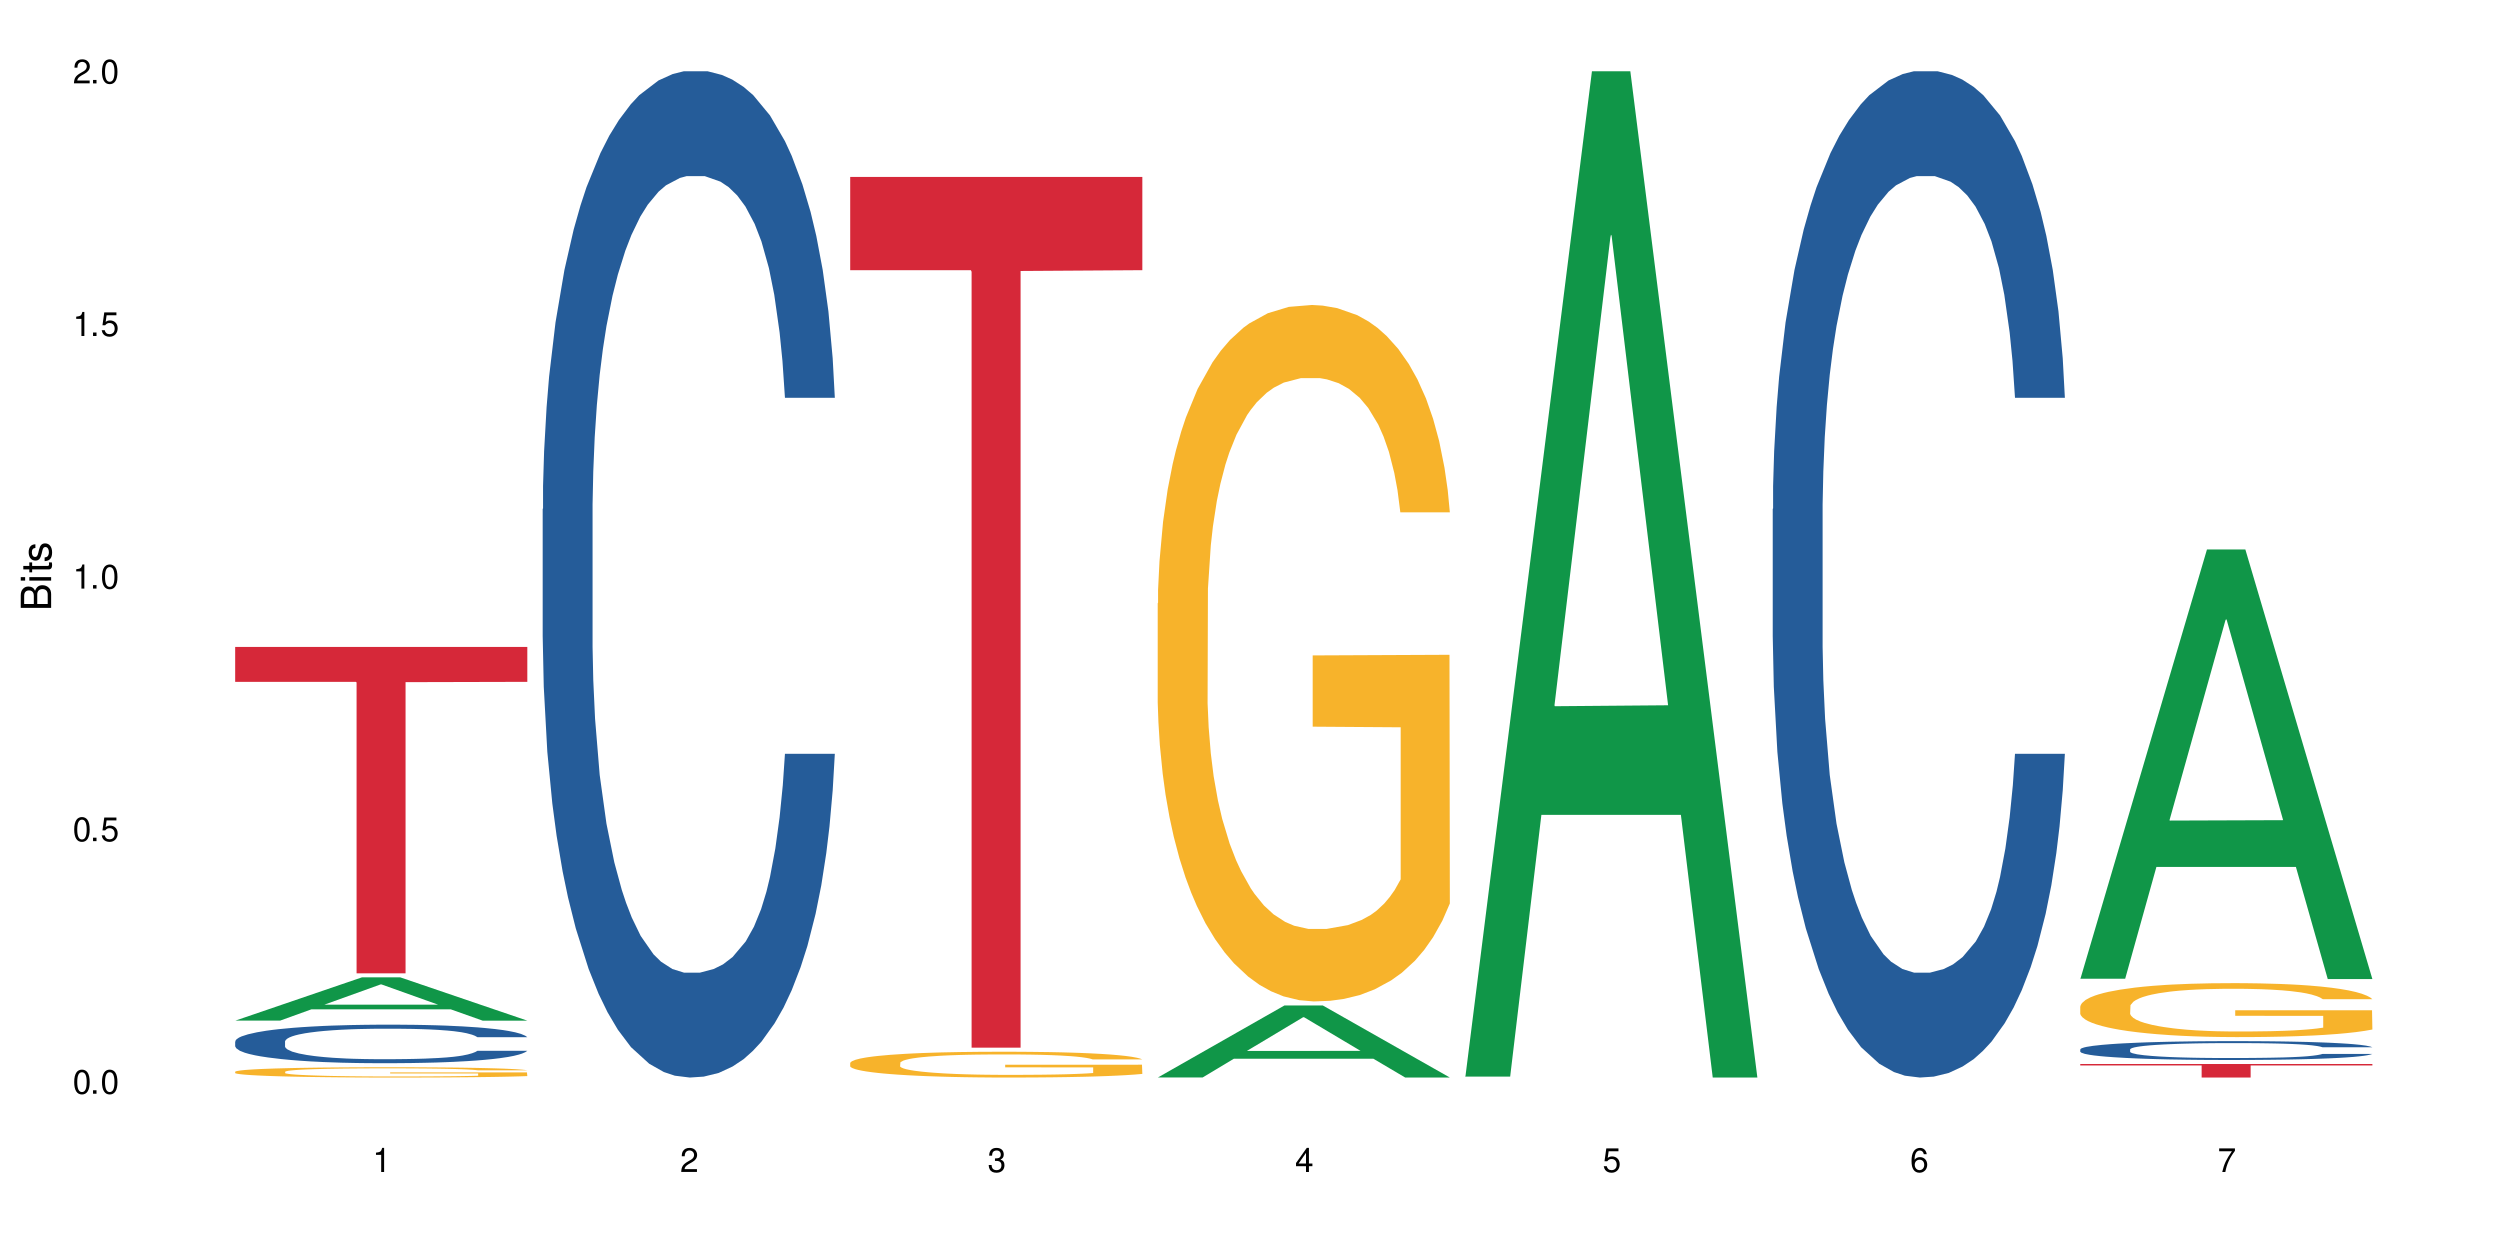 <?xml version="1.0" encoding="UTF-8"?>
<svg xmlns="http://www.w3.org/2000/svg" xmlns:xlink="http://www.w3.org/1999/xlink" width="720" height="360" viewBox="0 0 720 360">
<defs>
<g>
<g id="glyph-0-0">
</g>
<g id="glyph-0-1">
<path d="M 2.641 -6.938 C 2 -6.938 1.422 -6.656 1.078 -6.172 C 0.641 -5.562 0.406 -4.641 0.406 -3.359 C 0.406 -1.016 1.188 0.219 2.641 0.219 C 4.078 0.219 4.859 -1.016 4.859 -3.297 C 4.859 -4.641 4.656 -5.547 4.203 -6.172 C 3.844 -6.656 3.281 -6.938 2.641 -6.938 Z M 2.641 -6.188 C 3.547 -6.188 4 -5.25 4 -3.375 C 4 -1.406 3.562 -0.484 2.625 -0.484 C 1.734 -0.484 1.281 -1.438 1.281 -3.344 C 1.281 -5.25 1.734 -6.188 2.641 -6.188 Z M 2.641 -6.188 "/>
</g>
<g id="glyph-0-2">
<path d="M 1.828 -1 L 0.828 -1 L 0.828 0 L 1.828 0 Z M 1.828 -1 "/>
</g>
<g id="glyph-0-3">
<path d="M 4.562 -6.797 L 1.062 -6.797 L 0.547 -3.094 L 1.328 -3.094 C 1.719 -3.562 2.047 -3.734 2.578 -3.734 C 3.484 -3.734 4.062 -3.109 4.062 -2.094 C 4.062 -1.125 3.484 -0.531 2.578 -0.531 C 1.828 -0.531 1.375 -0.906 1.188 -1.672 L 0.328 -1.672 C 0.453 -1.109 0.547 -0.844 0.75 -0.594 C 1.125 -0.078 1.828 0.219 2.594 0.219 C 3.969 0.219 4.922 -0.781 4.922 -2.219 C 4.922 -3.562 4.031 -4.484 2.719 -4.484 C 2.25 -4.484 1.859 -4.359 1.469 -4.062 L 1.734 -5.969 L 4.562 -5.969 Z M 4.562 -6.797 "/>
</g>
<g id="glyph-0-4">
<path d="M 2.484 -4.938 L 2.484 0 L 3.328 0 L 3.328 -6.938 L 2.766 -6.938 C 2.469 -5.875 2.281 -5.734 0.984 -5.562 L 0.984 -4.938 Z M 2.484 -4.938 "/>
</g>
<g id="glyph-0-5">
<path d="M 4.859 -0.828 L 1.281 -0.828 C 1.359 -1.406 1.672 -1.781 2.5 -2.281 L 3.469 -2.828 C 4.406 -3.344 4.906 -4.062 4.906 -4.906 C 4.906 -5.484 4.672 -6.031 4.266 -6.406 C 3.859 -6.766 3.375 -6.938 2.719 -6.938 C 1.859 -6.938 1.219 -6.625 0.844 -6.031 C 0.609 -5.672 0.5 -5.234 0.484 -4.531 L 1.328 -4.531 C 1.359 -5.016 1.406 -5.281 1.531 -5.516 C 1.75 -5.938 2.188 -6.203 2.703 -6.203 C 3.469 -6.203 4.031 -5.641 4.031 -4.891 C 4.031 -4.344 3.719 -3.859 3.125 -3.516 L 2.234 -3 C 0.812 -2.172 0.406 -1.531 0.328 -0.016 L 4.859 -0.016 Z M 4.859 -0.828 "/>
</g>
<g id="glyph-0-6">
<path d="M 2.125 -3.188 L 2.578 -3.188 C 3.5 -3.188 3.984 -2.766 3.984 -1.922 C 3.984 -1.062 3.469 -0.531 2.594 -0.531 C 1.656 -0.531 1.203 -1 1.156 -2.016 L 0.312 -2.016 C 0.344 -1.453 0.438 -1.094 0.609 -0.781 C 0.953 -0.109 1.625 0.219 2.547 0.219 C 3.953 0.219 4.859 -0.625 4.859 -1.938 C 4.859 -2.828 4.516 -3.297 3.703 -3.594 C 4.344 -3.844 4.656 -4.328 4.656 -5.031 C 4.656 -6.219 3.875 -6.938 2.578 -6.938 C 1.203 -6.938 0.484 -6.172 0.453 -4.703 L 1.297 -4.703 C 1.312 -5.125 1.344 -5.359 1.453 -5.578 C 1.641 -5.969 2.062 -6.203 2.594 -6.203 C 3.344 -6.203 3.797 -5.75 3.797 -5 C 3.797 -4.516 3.609 -4.219 3.25 -4.047 C 3.016 -3.953 2.703 -3.922 2.125 -3.906 Z M 2.125 -3.188 "/>
</g>
<g id="glyph-0-7">
<path d="M 3.141 -1.672 L 3.141 0 L 3.984 0 L 3.984 -1.672 L 4.984 -1.672 L 4.984 -2.438 L 3.984 -2.438 L 3.984 -6.938 L 3.359 -6.938 L 0.266 -2.578 L 0.266 -1.672 Z M 3.141 -2.438 L 1 -2.438 L 3.141 -5.5 Z M 3.141 -2.438 "/>
</g>
<g id="glyph-0-8">
<path d="M 4.781 -5.125 C 4.609 -6.266 3.891 -6.938 2.844 -6.938 C 2.094 -6.938 1.422 -6.578 1.031 -5.953 C 0.594 -5.266 0.406 -4.422 0.406 -3.172 C 0.406 -2 0.578 -1.25 0.984 -0.641 C 1.359 -0.078 1.953 0.219 2.703 0.219 C 3.984 0.219 4.922 -0.75 4.922 -2.094 C 4.922 -3.375 4.062 -4.281 2.844 -4.281 C 2.172 -4.281 1.641 -4.031 1.281 -3.516 C 1.281 -5.234 1.828 -6.188 2.797 -6.188 C 3.391 -6.188 3.797 -5.797 3.938 -5.125 Z M 2.734 -3.531 C 3.547 -3.531 4.062 -2.953 4.062 -2.031 C 4.062 -1.156 3.484 -0.531 2.703 -0.531 C 1.922 -0.531 1.328 -1.188 1.328 -2.078 C 1.328 -2.938 1.906 -3.531 2.734 -3.531 Z M 2.734 -3.531 "/>
</g>
<g id="glyph-0-9">
<path d="M 4.984 -6.797 L 0.438 -6.797 L 0.438 -5.969 L 4.109 -5.969 C 2.5 -3.656 1.828 -2.234 1.328 0 L 2.219 0 C 2.594 -2.172 3.453 -4.047 4.984 -6.094 Z M 4.984 -6.797 "/>
</g>
<g id="glyph-1-0">
</g>
<g id="glyph-1-1">
<path d="M 0 -0.953 L 0 -4.891 C 0 -5.719 -0.234 -6.344 -0.734 -6.797 C -1.188 -7.234 -1.812 -7.469 -2.5 -7.469 C -3.547 -7.469 -4.188 -7 -4.625 -5.875 C -4.984 -6.688 -5.625 -7.094 -6.531 -7.094 C -7.172 -7.094 -7.734 -6.859 -8.141 -6.391 C -8.562 -5.922 -8.75 -5.344 -8.75 -4.5 L -8.75 -0.953 Z M -4.984 -2.062 L -7.766 -2.062 L -7.766 -4.219 C -7.766 -4.844 -7.688 -5.203 -7.453 -5.5 C -7.219 -5.812 -6.859 -5.969 -6.375 -5.969 C -5.891 -5.969 -5.531 -5.812 -5.297 -5.5 C -5.062 -5.203 -4.984 -4.844 -4.984 -4.219 Z M -0.984 -2.062 L -4 -2.062 L -4 -4.781 C -4 -5.766 -3.438 -6.359 -2.484 -6.359 C -1.547 -6.359 -0.984 -5.766 -0.984 -4.781 Z M -0.984 -2.062 "/>
</g>
<g id="glyph-1-2">
<path d="M -6.281 -1.797 L -6.281 -0.797 L 0 -0.797 L 0 -1.797 Z M -8.75 -1.797 L -8.75 -0.797 L -7.484 -0.797 L -7.484 -1.797 Z M -8.75 -1.797 "/>
</g>
<g id="glyph-1-3">
<path d="M -6.281 -3.047 L -6.281 -2.016 L -8.016 -2.016 L -8.016 -1.016 L -6.281 -1.016 L -6.281 -0.172 L -5.469 -0.172 L -5.469 -1.016 L -0.719 -1.016 C -0.078 -1.016 0.281 -1.453 0.281 -2.234 C 0.281 -2.5 0.25 -2.719 0.188 -3.047 L -0.641 -3.047 C -0.609 -2.906 -0.594 -2.766 -0.594 -2.562 C -0.594 -2.141 -0.719 -2.016 -1.156 -2.016 L -5.469 -2.016 L -5.469 -3.047 Z M -6.281 -3.047 "/>
</g>
<g id="glyph-1-4">
<path d="M -4.531 -5.25 C -5.766 -5.25 -6.469 -4.422 -6.469 -2.969 C -6.469 -1.516 -5.719 -0.562 -4.547 -0.562 C -3.562 -0.562 -3.094 -1.062 -2.734 -2.562 L -2.516 -3.484 C -2.344 -4.188 -2.094 -4.469 -1.641 -4.469 C -1.047 -4.469 -0.641 -3.875 -0.641 -3 C -0.641 -2.453 -0.797 -2 -1.062 -1.75 C -1.25 -1.594 -1.422 -1.531 -1.875 -1.469 L -1.875 -0.406 C -0.422 -0.453 0.281 -1.266 0.281 -2.922 C 0.281 -4.5 -0.5 -5.516 -1.719 -5.516 C -2.656 -5.516 -3.172 -4.984 -3.469 -3.734 L -3.703 -2.766 C -3.891 -1.953 -4.156 -1.609 -4.594 -1.609 C -5.188 -1.609 -5.547 -2.125 -5.547 -2.938 C -5.547 -3.75 -5.203 -4.172 -4.531 -4.203 Z M -4.531 -5.25 "/>
</g>
</g>
</defs>
<rect x="-72" y="-36" width="864" height="432" fill="rgb(100%, 100%, 100%)" fill-opacity="1"/>
<path fill-rule="nonzero" fill="rgb(6.275%, 58.824%, 28.235%)" fill-opacity="1" d="M 67.73 293.938 L 67.82 293.926 L 104.227 281.48 L 115.281 281.48 L 151.867 293.949 L 139.012 293.949 L 129.844 290.695 L 89.664 290.695 L 80.676 293.938 L 67.73 293.938 L 93.527 289.348 L 126.156 289.336 L 109.887 283.52 L 109.707 283.508 L 109.527 283.543 L 93.438 289.336 L 93.527 289.348 Z M 67.73 293.938 "/>
<path fill-rule="nonzero" fill="rgb(14.51%, 36.078%, 60%)" fill-opacity="1" d="M 67.73 299.938 L 67.832 299.93 L 67.832 299.688 L 68.141 299.301 L 68.859 298.812 L 69.578 298.48 L 71.426 297.883 L 73.988 297.305 L 76.656 296.855 L 78.605 296.594 L 80.352 296.391 L 84.352 296.016 L 86.918 295.824 L 89.688 295.652 L 93.074 295.477 L 95.535 295.375 L 101.078 295.215 L 105.18 295.145 L 108.363 295.113 L 115.238 295.113 L 119.34 295.152 L 122.316 295.203 L 125.598 295.285 L 128.371 295.375 L 133.191 295.602 L 137.5 295.883 L 139.449 296.047 L 142.527 296.359 L 144.891 296.664 L 146.531 296.93 L 148.379 297.305 L 150.02 297.758 L 151.25 298.277 L 151.867 298.711 L 137.5 298.711 L 136.785 298.309 L 135.961 297.992 L 134.422 297.578 L 132.883 297.281 L 130.73 296.988 L 128.781 296.797 L 126.113 296.602 L 123.754 296.48 L 121.289 296.391 L 118.93 296.328 L 114.414 296.27 L 109.184 296.27 L 107.234 296.289 L 103.23 296.371 L 101.078 296.441 L 98 296.582 L 95.844 296.715 L 93.281 296.918 L 91.535 297.09 L 89.379 297.355 L 87.84 297.586 L 86.098 297.922 L 85.07 298.176 L 84.148 298.461 L 83.328 298.793 L 82.711 299.148 L 82.301 299.523 L 82.094 299.887 L 82.094 301.461 L 82.301 301.824 L 82.812 302.25 L 84.148 302.871 L 86.098 303.406 L 88.355 303.832 L 90.508 304.137 L 91.742 304.277 L 93.383 304.441 L 95.945 304.645 L 99.641 304.848 L 101.797 304.93 L 105.078 305.008 L 108.465 305.051 L 112.98 305.051 L 116.98 305.008 L 119.648 304.957 L 122.418 304.879 L 126.215 304.703 L 128.574 304.543 L 130.629 304.352 L 132.168 304.156 L 133.191 303.996 L 134.73 303.68 L 135.961 303.336 L 136.887 302.98 L 137.5 302.637 L 151.867 302.637 L 151.25 303.043 L 150.328 303.438 L 149.402 303.73 L 147.969 304.086 L 146.324 304.402 L 143.965 304.754 L 142.016 304.988 L 139.449 305.242 L 137.09 305.434 L 134.527 305.605 L 130.73 305.809 L 128.266 305.91 L 125.598 306.004 L 122.418 306.082 L 118.418 306.156 L 114.109 306.195 L 110.105 306.207 L 105.797 306.184 L 102.617 306.145 L 98.41 306.055 L 93.176 305.871 L 89.379 305.68 L 86.406 305.484 L 83.84 305.281 L 80.969 305.008 L 77.273 304.562 L 75.016 304.219 L 73.477 303.934 L 71.734 303.539 L 70.5 303.184 L 69.066 302.617 L 68.039 301.895 L 67.73 301.34 Z M 67.73 299.938 "/>
<path fill-rule="nonzero" fill="rgb(96.863%, 70.196%, 16.863%)" fill-opacity="1" d="M 67.73 308.637 L 67.832 308.637 L 67.832 308.582 L 68.242 308.461 L 69.27 308.293 L 70.605 308.152 L 72.039 308.047 L 72.965 307.988 L 74.504 307.906 L 75.836 307.848 L 79.223 307.727 L 83.531 307.613 L 85.891 307.562 L 88.559 307.52 L 92.355 307.465 L 94.102 307.449 L 99.438 307.406 L 105.488 307.379 L 112.16 307.371 L 115.238 307.371 L 119.441 307.383 L 125.188 307.414 L 128.473 307.441 L 131.039 307.465 L 133.707 307.5 L 136.988 307.555 L 140.066 307.621 L 142.527 307.688 L 144.992 307.766 L 147.043 307.855 L 148.789 307.949 L 150.328 308.062 L 151.25 308.156 L 151.867 308.25 L 137.605 308.25 L 136.785 308.156 L 135.859 308.082 L 134.32 307.996 L 132.781 307.93 L 131.242 307.879 L 128.371 307.809 L 125.906 307.766 L 122.828 307.727 L 119.855 307.703 L 116.469 307.688 L 114.414 307.68 L 108.977 307.68 L 104.055 307.699 L 101.18 307.723 L 99.129 307.742 L 96.254 307.785 L 94.512 307.816 L 93.484 307.836 L 90.406 307.922 L 88.355 307.996 L 87.227 308.047 L 85.789 308.129 L 84.762 308.203 L 83.633 308.312 L 83.02 308.391 L 82.199 308.574 L 82.094 309.062 L 82.402 309.168 L 83.02 309.277 L 83.84 309.375 L 85.07 309.477 L 86.301 309.555 L 88.457 309.66 L 90.305 309.73 L 91.742 309.777 L 94.512 309.852 L 95.641 309.875 L 98.309 309.922 L 101.078 309.961 L 104.465 309.996 L 107.027 310.012 L 111.133 310.023 L 116.363 310.023 L 122.52 310.008 L 126.422 309.984 L 129.09 309.965 L 130.832 309.945 L 132.988 309.914 L 134.527 309.887 L 135.961 309.859 L 137.707 309.812 L 137.707 309.168 L 112.363 309.164 L 112.363 308.859 L 151.762 308.859 L 151.867 309.914 L 149.711 309.988 L 147.043 310.059 L 144.48 310.113 L 141.812 310.16 L 138.016 310.211 L 134.938 310.242 L 130.215 310.281 L 125.906 310.305 L 121.395 310.32 L 117.391 310.328 L 112.672 310.332 L 108.465 310.328 L 103.949 310.312 L 100.359 310.289 L 97.074 310.262 L 93.793 310.227 L 89.688 310.172 L 87.02 310.125 L 84.25 310.066 L 81.48 310 L 79.016 309.926 L 77.375 309.871 L 75.734 309.805 L 73.988 309.723 L 72.348 309.633 L 71.117 309.547 L 69.988 309.453 L 69.168 309.363 L 68.348 309.242 L 67.938 309.145 L 67.73 309.062 Z M 67.73 308.637 "/>
<path fill-rule="nonzero" fill="rgb(83.922%, 15.686%, 22.353%)" fill-opacity="1" d="M 67.73 186.309 L 151.867 186.309 L 151.867 196.371 L 116.801 196.461 L 116.801 280.316 L 102.695 280.316 L 102.695 196.547 L 102.488 196.371 L 67.73 196.371 Z M 67.73 186.309 "/>
<path fill-rule="nonzero" fill="rgb(14.51%, 36.078%, 60%)" fill-opacity="1" d="M 156.293 146.621 L 156.398 146.355 L 156.398 140 L 156.703 129.934 L 157.422 117.215 L 158.141 108.477 L 159.988 92.844 L 162.555 77.746 L 165.223 66.09 L 167.172 59.203 L 168.914 53.902 L 172.918 44.102 L 175.48 39.07 L 178.25 34.566 L 181.637 30.062 L 184.102 27.414 L 189.641 23.176 L 193.746 21.32 L 196.926 20.527 L 203.801 20.527 L 207.902 21.586 L 210.879 22.91 L 214.164 25.031 L 216.934 27.414 L 221.754 33.242 L 226.066 40.66 L 228.016 44.898 L 231.094 53.109 L 233.453 61.055 L 235.094 67.945 L 236.941 77.746 L 238.582 89.668 L 239.812 103.176 L 240.43 114.566 L 226.066 114.566 L 225.348 103.973 L 224.527 95.758 L 222.988 84.898 L 221.449 77.215 L 219.293 69.535 L 217.344 64.5 L 214.676 59.469 L 212.316 56.289 L 209.855 53.902 L 207.492 52.316 L 202.98 50.727 L 197.746 50.727 L 195.797 51.254 L 191.797 53.375 L 189.641 55.23 L 186.562 58.938 L 184.406 62.383 L 181.844 67.68 L 180.098 72.184 L 177.945 79.07 L 176.406 85.164 L 174.66 93.906 L 173.633 100.527 L 172.711 107.945 L 171.891 116.688 L 171.273 125.957 L 170.863 135.762 L 170.66 145.297 L 170.66 186.355 L 170.863 195.895 L 171.379 207.02 L 172.711 223.18 L 174.66 237.219 L 176.918 248.344 L 179.074 256.293 L 180.305 260 L 181.945 264.238 L 184.512 269.535 L 188.203 274.836 L 190.359 276.953 L 193.641 279.074 L 197.027 280.133 L 201.543 280.133 L 205.543 279.074 L 208.211 277.75 L 210.98 275.629 L 214.777 271.125 L 217.137 266.887 L 219.191 261.855 L 220.73 256.82 L 221.754 252.582 L 223.293 244.371 L 224.527 235.363 L 225.449 226.094 L 226.066 217.086 L 240.43 217.086 L 239.812 227.684 L 238.891 238.012 L 237.969 245.695 L 236.531 254.969 L 234.891 263.18 L 232.527 272.449 L 230.578 278.543 L 228.016 285.168 L 225.656 290.199 L 223.09 294.703 L 219.293 300 L 216.832 302.648 L 214.164 305.035 L 210.98 307.152 L 206.98 309.008 L 202.672 310.066 L 198.668 310.332 L 194.359 309.801 L 191.18 308.742 L 186.973 306.359 L 181.738 301.59 L 177.945 296.559 L 174.969 291.523 L 172.402 286.227 L 169.531 279.074 L 165.836 267.418 L 163.578 258.41 L 162.039 250.992 L 160.297 240.664 L 159.066 231.391 L 157.629 216.555 L 156.602 197.746 L 156.293 183.18 Z M 156.293 146.621 "/>
<path fill-rule="nonzero" fill="rgb(96.863%, 70.196%, 16.863%)" fill-opacity="1" d="M 244.859 306.082 L 244.961 306.074 L 244.961 305.941 L 245.371 305.633 L 246.398 305.215 L 247.73 304.867 L 249.168 304.598 L 250.09 304.453 L 251.629 304.25 L 252.965 304.102 L 256.348 303.793 L 260.66 303.508 L 263.02 303.387 L 265.688 303.273 L 269.484 303.145 L 271.227 303.094 L 276.562 302.988 L 282.617 302.918 L 289.285 302.898 L 292.363 302.906 L 296.57 302.934 L 302.316 303.008 L 305.598 303.074 L 308.164 303.145 L 310.832 303.23 L 314.117 303.367 L 317.195 303.531 L 319.656 303.691 L 322.117 303.898 L 324.172 304.113 L 325.914 304.352 L 327.453 304.637 L 328.379 304.875 L 328.992 305.113 L 314.73 305.113 L 313.91 304.875 L 312.988 304.691 L 311.449 304.469 L 309.91 304.305 L 308.371 304.176 L 305.496 304 L 303.035 303.891 L 299.957 303.793 L 296.98 303.734 L 293.594 303.691 L 291.543 303.68 L 286.105 303.68 L 281.18 303.727 L 278.309 303.781 L 276.254 303.836 L 273.383 303.938 L 271.637 304.02 L 270.613 304.074 L 267.535 304.285 L 265.48 304.473 L 264.352 304.602 L 262.918 304.805 L 261.891 304.988 L 260.762 305.262 L 260.145 305.465 L 259.324 305.926 L 259.223 307.148 L 259.531 307.406 L 260.145 307.684 L 260.965 307.93 L 262.199 308.188 L 263.43 308.383 L 265.582 308.648 L 267.43 308.824 L 268.867 308.941 L 271.637 309.125 L 272.766 309.184 L 275.434 309.309 L 278.203 309.402 L 281.59 309.484 L 284.156 309.523 L 288.258 309.559 L 293.492 309.559 L 299.648 309.52 L 303.547 309.465 L 306.215 309.41 L 307.961 309.363 L 310.113 309.285 L 311.652 309.219 L 313.09 309.145 L 314.832 309.027 L 314.832 307.406 L 289.492 307.398 L 289.492 306.641 L 328.891 306.633 L 328.992 309.285 L 326.84 309.469 L 324.172 309.648 L 321.605 309.781 L 318.938 309.898 L 315.141 310.027 L 312.062 310.109 L 307.344 310.203 L 303.035 310.266 L 298.52 310.305 L 294.52 310.324 L 289.797 310.332 L 285.59 310.32 L 281.078 310.277 L 277.484 310.223 L 274.203 310.156 L 270.918 310.066 L 266.816 309.926 L 264.148 309.809 L 261.379 309.668 L 258.605 309.496 L 256.145 309.312 L 254.504 309.172 L 252.859 309.008 L 251.117 308.805 L 249.477 308.574 L 248.242 308.363 L 247.113 308.125 L 246.293 307.902 L 245.473 307.598 L 245.062 307.352 L 244.859 307.141 Z M 244.859 306.082 "/>
<path fill-rule="nonzero" fill="rgb(83.922%, 15.686%, 22.353%)" fill-opacity="1" d="M 244.859 50.965 L 328.992 50.965 L 328.992 77.809 L 293.93 78.043 L 293.93 301.734 L 279.82 301.734 L 279.82 78.277 L 279.617 77.809 L 244.859 77.809 Z M 244.859 50.965 "/>
<path fill-rule="nonzero" fill="rgb(6.275%, 58.824%, 28.235%)" fill-opacity="1" d="M 333.422 310.312 L 333.512 310.293 L 369.914 289.578 L 380.973 289.578 L 417.555 310.332 L 404.703 310.332 L 395.535 304.914 L 355.355 304.914 L 346.363 310.312 L 333.422 310.312 L 359.219 302.672 L 391.848 302.652 L 375.578 292.969 L 375.398 292.949 L 375.219 293.008 L 359.129 302.652 L 359.219 302.672 Z M 333.422 310.312 "/>
<path fill-rule="nonzero" fill="rgb(96.863%, 70.196%, 16.863%)" fill-opacity="1" d="M 333.422 173.742 L 333.523 173.559 L 333.523 169.895 L 333.934 161.652 L 334.961 150.297 L 336.293 140.953 L 337.73 133.625 L 338.652 129.777 L 340.191 124.285 L 341.527 120.254 L 344.914 112.012 L 349.223 104.316 L 351.582 101.02 L 354.25 97.906 L 358.047 94.426 L 359.789 93.145 L 365.125 90.211 L 371.18 88.379 L 377.848 87.832 L 380.926 88.016 L 385.133 88.746 L 390.879 90.762 L 394.164 92.594 L 396.727 94.426 L 399.395 96.809 L 402.68 100.469 L 405.758 104.867 L 408.219 109.262 L 410.684 114.758 L 412.734 120.621 L 414.477 127.031 L 416.016 134.727 L 416.941 141.137 L 417.555 147.547 L 403.293 147.547 L 402.473 141.137 L 401.551 136.191 L 400.012 130.145 L 398.473 125.75 L 396.934 122.27 L 394.059 117.508 L 391.598 114.574 L 388.52 112.012 L 385.543 110.363 L 382.156 109.262 L 380.105 108.898 L 374.668 108.898 L 369.742 110.18 L 366.871 111.645 L 364.816 113.109 L 361.945 115.859 L 360.199 118.055 L 359.176 119.52 L 356.098 125.199 L 354.043 130.328 L 352.914 133.809 L 351.48 139.305 L 350.453 144.25 L 349.324 151.578 L 348.711 157.074 L 347.887 169.527 L 347.785 202.5 L 348.094 209.461 L 348.711 216.973 L 349.531 223.566 L 350.762 230.527 L 351.992 235.84 L 354.148 242.984 L 355.992 247.746 L 357.43 250.859 L 360.199 255.809 L 361.328 257.457 L 363.996 260.754 L 366.766 263.316 L 370.152 265.516 L 372.719 266.613 L 376.824 267.531 L 382.055 267.531 L 388.211 266.43 L 392.109 264.965 L 394.777 263.5 L 396.523 262.219 L 398.676 260.203 L 400.215 258.371 L 401.652 256.355 L 403.398 253.242 L 403.398 209.461 L 378.055 209.281 L 378.055 188.762 L 417.453 188.578 L 417.555 260.203 L 415.402 265.148 L 412.734 269.91 L 410.168 273.574 L 407.5 276.691 L 403.703 280.172 L 400.625 282.367 L 395.906 284.934 L 391.598 286.582 L 387.082 287.68 L 383.082 288.23 L 378.363 288.414 L 374.156 288.047 L 369.641 286.949 L 366.051 285.48 L 362.766 283.652 L 359.484 281.27 L 355.379 277.422 L 352.711 274.309 L 349.941 270.461 L 347.172 265.883 L 344.707 260.938 L 343.066 257.09 L 341.426 252.691 L 339.68 247.199 L 338.039 240.969 L 336.809 235.289 L 335.68 228.879 L 334.859 222.836 L 334.035 214.59 L 333.625 207.996 L 333.422 202.32 Z M 333.422 173.742 "/>
<path fill-rule="nonzero" fill="rgb(6.275%, 58.824%, 28.235%)" fill-opacity="1" d="M 421.984 310.059 L 422.074 309.789 L 458.48 20.527 L 469.535 20.527 L 506.121 310.332 L 493.266 310.332 L 484.098 234.684 L 443.918 234.684 L 434.93 310.059 L 421.984 310.059 L 447.781 203.391 L 480.41 203.117 L 464.141 67.875 L 463.961 67.602 L 463.781 68.418 L 447.691 203.117 L 447.781 203.391 Z M 421.984 310.059 "/>
<path fill-rule="nonzero" fill="rgb(14.51%, 36.078%, 60%)" fill-opacity="1" d="M 510.547 146.621 L 510.652 146.355 L 510.652 140 L 510.957 129.934 L 511.676 117.215 L 512.395 108.477 L 514.242 92.844 L 516.809 77.746 L 519.473 66.09 L 521.426 59.203 L 523.168 53.902 L 527.168 44.102 L 529.734 39.07 L 532.504 34.566 L 535.891 30.062 L 538.355 27.414 L 543.895 23.176 L 548 21.32 L 551.18 20.527 L 558.055 20.527 L 562.156 21.586 L 565.133 22.91 L 568.418 25.031 L 571.188 27.414 L 576.008 33.242 L 580.32 40.66 L 582.27 44.898 L 585.348 53.109 L 587.707 61.055 L 589.348 67.945 L 591.195 77.746 L 592.836 89.668 L 594.066 103.176 L 594.684 114.566 L 580.32 114.566 L 579.602 103.973 L 578.781 95.758 L 577.242 84.898 L 575.703 77.215 L 573.547 69.535 L 571.598 64.5 L 568.93 59.469 L 566.57 56.289 L 564.105 53.902 L 561.746 52.316 L 557.234 50.727 L 552 50.727 L 550.051 51.254 L 546.051 53.375 L 543.895 55.23 L 540.816 58.938 L 538.66 62.383 L 536.098 67.68 L 534.352 72.184 L 532.199 79.07 L 530.66 85.164 L 528.914 93.906 L 527.887 100.527 L 526.965 107.945 L 526.145 116.688 L 525.527 125.957 L 525.117 135.762 L 524.914 145.297 L 524.914 186.355 L 525.117 195.895 L 525.629 207.02 L 526.965 223.18 L 528.914 237.219 L 531.172 248.344 L 533.324 256.293 L 534.559 260 L 536.199 264.238 L 538.766 269.535 L 542.457 274.836 L 544.613 276.953 L 547.895 279.074 L 551.281 280.133 L 555.797 280.133 L 559.797 279.074 L 562.465 277.75 L 565.234 275.629 L 569.031 271.125 L 571.391 266.887 L 573.445 261.855 L 574.984 256.82 L 576.008 252.582 L 577.547 244.371 L 578.781 235.363 L 579.703 226.094 L 580.32 217.086 L 594.684 217.086 L 594.066 227.684 L 593.145 238.012 L 592.223 245.695 L 590.785 254.969 L 589.145 263.18 L 586.781 272.449 L 584.832 278.543 L 582.27 285.168 L 579.91 290.199 L 577.344 294.703 L 573.547 300 L 571.086 302.648 L 568.418 305.035 L 565.234 307.152 L 561.234 309.008 L 556.926 310.066 L 552.922 310.332 L 548.613 309.801 L 545.434 308.742 L 541.227 306.359 L 535.992 301.59 L 532.199 296.559 L 529.223 291.523 L 526.656 286.227 L 523.785 279.074 L 520.09 267.418 L 517.832 258.41 L 516.293 250.992 L 514.551 240.664 L 513.316 231.391 L 511.883 216.555 L 510.855 197.746 L 510.547 183.18 Z M 510.547 146.621 "/>
<path fill-rule="nonzero" fill="rgb(6.275%, 58.824%, 28.235%)" fill-opacity="1" d="M 599.113 281.867 L 599.203 281.75 L 635.605 158.254 L 646.664 158.254 L 683.246 281.98 L 670.395 281.98 L 661.223 249.684 L 621.043 249.684 L 612.055 281.867 L 599.113 281.867 L 624.91 236.324 L 657.539 236.207 L 641.27 178.469 L 641.09 178.352 L 640.91 178.699 L 624.82 236.207 L 624.91 236.324 Z M 599.113 281.867 "/>
<path fill-rule="nonzero" fill="rgb(14.51%, 36.078%, 60%)" fill-opacity="1" d="M 599.113 302.211 L 599.215 302.207 L 599.215 302.086 L 599.523 301.898 L 600.238 301.66 L 600.957 301.496 L 602.805 301.203 L 605.371 300.922 L 608.039 300.703 L 609.988 300.574 L 611.73 300.477 L 615.734 300.293 L 618.297 300.195 L 621.07 300.113 L 624.453 300.027 L 626.918 299.98 L 632.457 299.898 L 636.562 299.863 L 639.742 299.852 L 646.617 299.852 L 650.723 299.871 L 653.695 299.895 L 656.98 299.934 L 659.75 299.98 L 664.574 300.086 L 668.883 300.227 L 670.832 300.305 L 673.91 300.461 L 676.27 300.609 L 677.91 300.738 L 679.758 300.922 L 681.398 301.145 L 682.633 301.398 L 683.246 301.609 L 668.883 301.609 L 668.164 301.41 L 667.344 301.258 L 665.805 301.055 L 664.266 300.91 L 662.109 300.766 L 660.16 300.672 L 657.492 300.578 L 655.133 300.52 L 652.672 300.477 L 650.312 300.445 L 645.797 300.414 L 640.562 300.414 L 638.613 300.426 L 634.613 300.465 L 632.457 300.5 L 629.379 300.57 L 627.227 300.633 L 624.66 300.734 L 622.914 300.816 L 620.762 300.945 L 619.223 301.059 L 617.477 301.223 L 616.453 301.348 L 615.527 301.488 L 614.707 301.648 L 614.09 301.824 L 613.68 302.008 L 613.477 302.188 L 613.477 302.953 L 613.68 303.133 L 614.195 303.34 L 615.527 303.645 L 617.477 303.906 L 619.734 304.113 L 621.891 304.266 L 623.121 304.332 L 624.762 304.414 L 627.328 304.512 L 631.02 304.609 L 633.176 304.652 L 636.461 304.691 L 639.844 304.711 L 644.359 304.711 L 648.359 304.691 L 651.027 304.664 L 653.801 304.625 L 657.594 304.543 L 659.957 304.461 L 662.008 304.367 L 663.547 304.273 L 664.574 304.195 L 666.113 304.039 L 667.344 303.871 L 668.266 303.699 L 668.883 303.531 L 683.246 303.531 L 682.633 303.727 L 681.707 303.922 L 680.785 304.066 L 679.348 304.238 L 677.707 304.395 L 675.348 304.566 L 673.398 304.68 L 670.832 304.805 L 668.473 304.898 L 665.906 304.984 L 662.109 305.082 L 659.648 305.133 L 656.98 305.176 L 653.801 305.215 L 649.797 305.25 L 645.488 305.27 L 641.488 305.277 L 637.176 305.266 L 633.996 305.246 L 629.789 305.199 L 624.559 305.113 L 620.762 305.016 L 617.785 304.922 L 615.219 304.824 L 612.348 304.691 L 608.652 304.473 L 606.395 304.305 L 604.855 304.164 L 603.113 303.973 L 601.883 303.797 L 600.445 303.52 L 599.418 303.168 L 599.113 302.895 Z M 599.113 302.211 "/>
<path fill-rule="nonzero" fill="rgb(96.863%, 70.196%, 16.863%)" fill-opacity="1" d="M 599.113 289.801 L 599.215 289.789 L 599.215 289.504 L 599.625 288.867 L 600.652 287.984 L 601.984 287.262 L 603.422 286.695 L 604.344 286.395 L 605.883 285.969 L 607.219 285.656 L 610.602 285.02 L 614.914 284.422 L 617.273 284.168 L 619.941 283.926 L 623.738 283.656 L 625.48 283.559 L 630.816 283.332 L 636.871 283.188 L 643.539 283.145 L 646.617 283.16 L 650.824 283.219 L 656.57 283.375 L 659.852 283.516 L 662.418 283.656 L 665.086 283.84 L 668.367 284.125 L 671.445 284.465 L 673.91 284.809 L 676.371 285.234 L 678.426 285.688 L 680.168 286.184 L 681.707 286.781 L 682.633 287.277 L 683.246 287.773 L 668.984 287.773 L 668.164 287.277 L 667.242 286.895 L 665.703 286.426 L 664.164 286.082 L 662.625 285.812 L 659.75 285.445 L 657.289 285.219 L 654.211 285.02 L 651.234 284.891 L 647.848 284.809 L 645.797 284.777 L 640.359 284.777 L 635.434 284.879 L 632.559 284.992 L 630.508 285.105 L 627.637 285.316 L 625.891 285.488 L 624.863 285.602 L 621.785 286.043 L 619.734 286.438 L 618.605 286.707 L 617.168 287.133 L 616.145 287.516 L 615.016 288.086 L 614.398 288.512 L 613.578 289.477 L 613.477 292.031 L 613.785 292.57 L 614.398 293.152 L 615.219 293.664 L 616.453 294.203 L 617.684 294.613 L 619.836 295.168 L 621.684 295.535 L 623.121 295.777 L 625.891 296.16 L 627.02 296.289 L 629.688 296.543 L 632.457 296.742 L 635.844 296.91 L 638.41 296.996 L 642.512 297.066 L 647.746 297.066 L 653.902 296.984 L 657.801 296.871 L 660.469 296.758 L 662.211 296.656 L 664.367 296.5 L 665.906 296.359 L 667.344 296.203 L 669.086 295.961 L 669.086 292.57 L 643.742 292.555 L 643.742 290.965 L 683.145 290.953 L 683.246 296.5 L 681.094 296.883 L 678.426 297.254 L 675.859 297.535 L 673.191 297.777 L 669.395 298.047 L 666.316 298.219 L 661.598 298.418 L 657.289 298.543 L 652.773 298.629 L 648.773 298.672 L 644.051 298.688 L 639.844 298.656 L 635.332 298.574 L 631.738 298.457 L 628.457 298.316 L 625.172 298.133 L 621.07 297.836 L 618.402 297.594 L 615.629 297.297 L 612.859 296.941 L 610.398 296.559 L 608.758 296.258 L 607.113 295.918 L 605.371 295.492 L 603.73 295.012 L 602.496 294.57 L 601.367 294.074 L 600.547 293.605 L 599.727 292.965 L 599.316 292.457 L 599.113 292.016 Z M 599.113 289.801 "/>
<path fill-rule="nonzero" fill="rgb(83.922%, 15.686%, 22.353%)" fill-opacity="1" d="M 599.113 306.438 L 683.246 306.438 L 683.246 306.855 L 648.184 306.859 L 648.184 310.332 L 634.074 310.332 L 634.074 306.863 L 633.871 306.855 L 599.113 306.855 Z M 599.113 306.438 "/>
<g fill="rgb(0%, 0%, 0%)" fill-opacity="1">
<use xlink:href="#glyph-0-1" x="20.965" y="314.993"/>
<use xlink:href="#glyph-0-2" x="25.965" y="314.993"/>
<use xlink:href="#glyph-0-1" x="28.965" y="314.993"/>
</g>
<g fill="rgb(0%, 0%, 0%)" fill-opacity="1">
<use xlink:href="#glyph-0-1" x="20.965" y="242.251"/>
<use xlink:href="#glyph-0-2" x="25.965" y="242.251"/>
<use xlink:href="#glyph-0-3" x="28.965" y="242.251"/>
</g>
<g fill="rgb(0%, 0%, 0%)" fill-opacity="1">
<use xlink:href="#glyph-0-4" x="20.965" y="169.509"/>
<use xlink:href="#glyph-0-2" x="25.965" y="169.509"/>
<use xlink:href="#glyph-0-1" x="28.965" y="169.509"/>
</g>
<g fill="rgb(0%, 0%, 0%)" fill-opacity="1">
<use xlink:href="#glyph-0-4" x="20.965" y="96.767"/>
<use xlink:href="#glyph-0-2" x="25.965" y="96.767"/>
<use xlink:href="#glyph-0-3" x="28.965" y="96.767"/>
</g>
<g fill="rgb(0%, 0%, 0%)" fill-opacity="1">
<use xlink:href="#glyph-0-5" x="20.965" y="24.024"/>
<use xlink:href="#glyph-0-2" x="25.965" y="24.024"/>
<use xlink:href="#glyph-0-1" x="28.965" y="24.024"/>
</g>
<g fill="rgb(0%, 0%, 0%)" fill-opacity="1">
<use xlink:href="#glyph-0-4" x="107.297" y="337.532"/>
</g>
<g fill="rgb(0%, 0%, 0%)" fill-opacity="1">
<use xlink:href="#glyph-0-5" x="195.863" y="337.532"/>
</g>
<g fill="rgb(0%, 0%, 0%)" fill-opacity="1">
<use xlink:href="#glyph-0-6" x="284.426" y="337.532"/>
</g>
<g fill="rgb(0%, 0%, 0%)" fill-opacity="1">
<use xlink:href="#glyph-0-7" x="372.988" y="337.532"/>
</g>
<g fill="rgb(0%, 0%, 0%)" fill-opacity="1">
<use xlink:href="#glyph-0-3" x="461.551" y="337.532"/>
</g>
<g fill="rgb(0%, 0%, 0%)" fill-opacity="1">
<use xlink:href="#glyph-0-8" x="550.117" y="337.532"/>
</g>
<g fill="rgb(0%, 0%, 0%)" fill-opacity="1">
<use xlink:href="#glyph-0-9" x="638.68" y="337.532"/>
</g>
<g fill="rgb(0%, 0%, 0%)" fill-opacity="1">
<use xlink:href="#glyph-1-1" x="14.725" y="176.012"/>
<use xlink:href="#glyph-1-2" x="14.725" y="168.012"/>
<use xlink:href="#glyph-1-3" x="14.725" y="165.012"/>
<use xlink:href="#glyph-1-4" x="14.725" y="162.012"/>
</g>
</svg>
